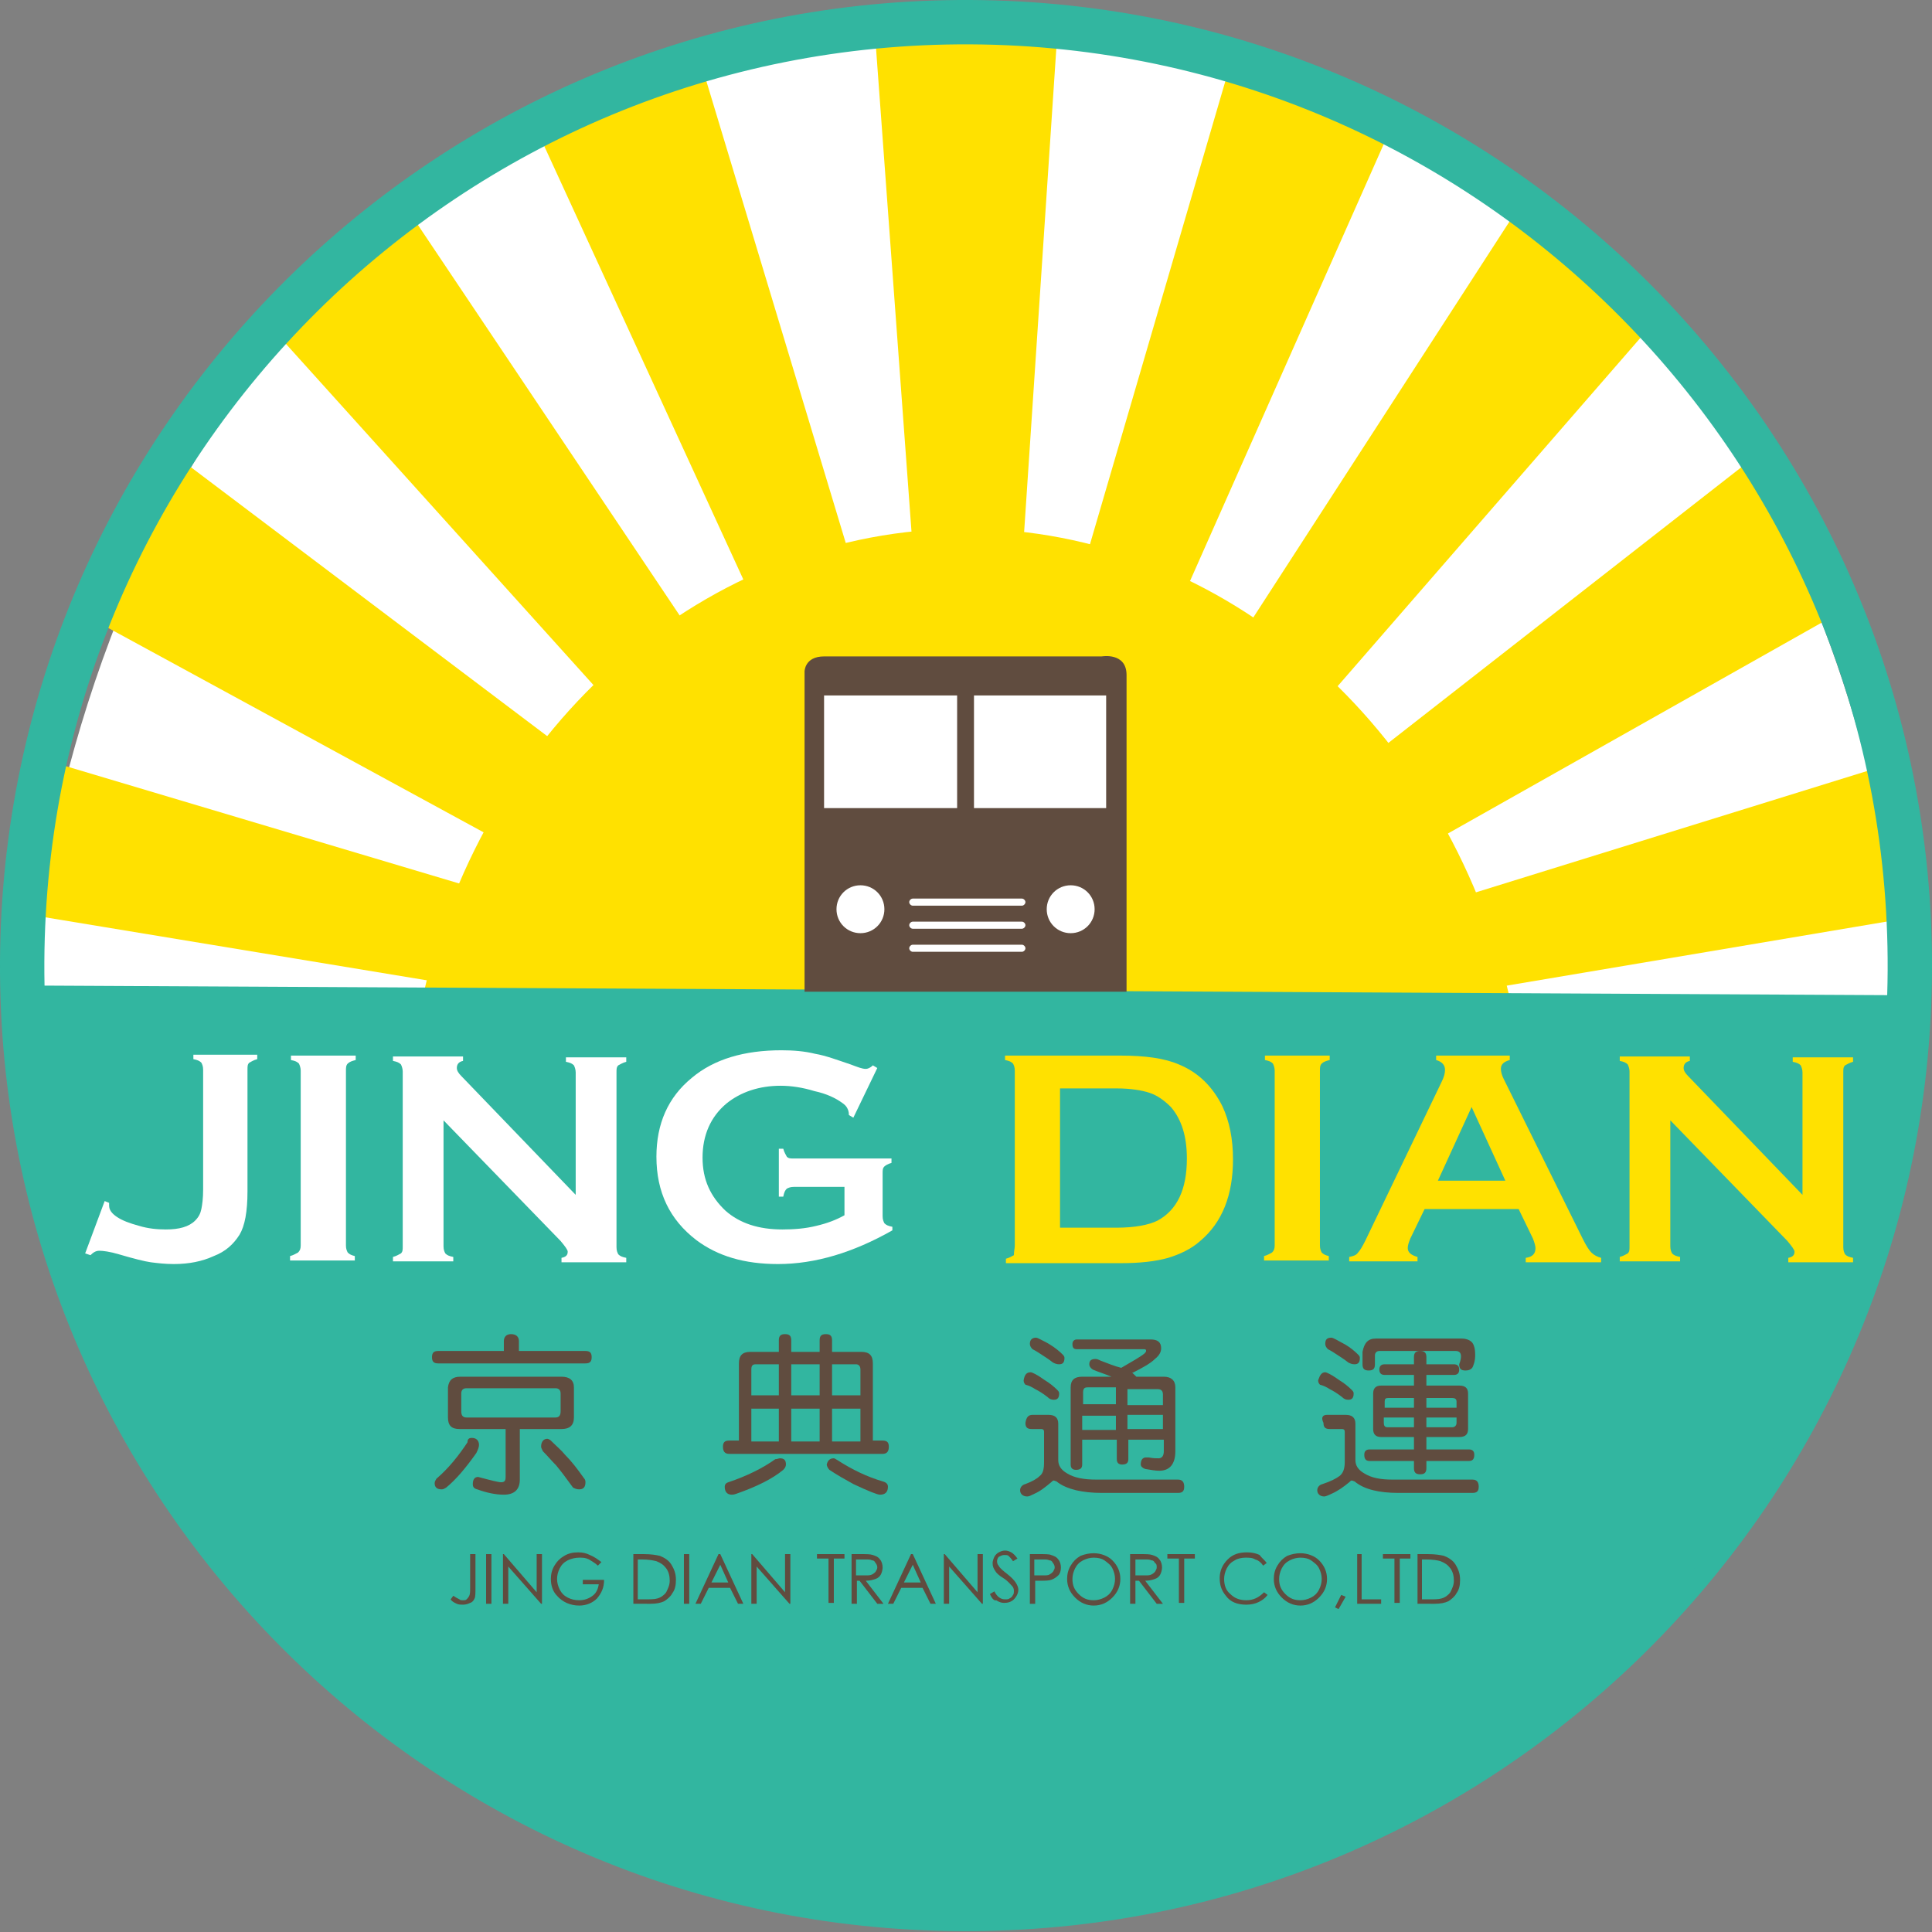 <?xml version="1.0" encoding="utf-8"?>
<!-- Generator: Adobe Illustrator 22.0.1, SVG Export Plug-In . SVG Version: 6.00 Build 0)  -->
<svg version="1.1" id="圖層_1" xmlns="http://www.w3.org/2000/svg" xmlns:xlink="http://www.w3.org/1999/xlink" x="0px" y="0px"
	 viewBox="0 0 217.8 217.8" style="enable-background:new 0 0 217.8 217.8;" xml:space="preserve">
<rect x="0" y="0" width="217.8" height="217.8" fill="#808080" stroke="none"/>
<style type="text/css">
	.st0{fill:#FFFFFF;}
	.st1{fill-rule:evenodd;clip-rule:evenodd;fill:#FFE100;}
	.st2{fill-rule:evenodd;clip-rule:evenodd;fill:none;stroke:#32B6A0;stroke-width:5;}
	.st3{fill-rule:evenodd;clip-rule:evenodd;fill:#32B6A0;}
	.st4{fill:#604C3F;}
	.st5{fill:#FFE100;}
</style>
<g>
	<path class="st0" d="M3.1,114c0,0,4.5-109.3,106.4-111.5c0,0,95-4.1,105.9,112.6"/>
	<polygon class="st1" points="114.6,72.8 103.7,72.8 98.6,3.3 119.2,3.7 	"/>
	<g>
		<polygon class="st1" points="88.7,76 98.6,72 78.5,5.4 59.9,13.3 		"/>
		<polygon class="st1" points="74.9,86.1 83.2,79.2 45.6,23.1 30.1,36.4 		"/>
		<polygon class="st1" points="67.5,100.9 73.1,91.6 20.5,51.9 10.2,69.7 		"/>
		<polygon class="st1" points="68.2,104.5 66.2,113.5 1.4,102.8 5.5,85.8 		"/>
	</g>
	<polygon class="st1" points="129.1,76.9 119.5,72.9 139,6.2 156.9,14.2 	"/>
	<polygon class="st1" points="142.5,86.9 134.5,80.1 170.8,24 185.7,37.2 	"/>
	<polygon class="st1" points="154.3,99 148.9,89.7 199.6,50.1 209.6,67.8 	"/>
	<polygon class="st1" points="153.8,104.5 155.7,113.5 216.8,103.2 212.8,86.2 	"/>
	<path class="st1" d="M108.9,59.6c-29.4,0-54.2,22.2-61.1,52.2l122.3,0.3C163.1,82.2,138.2,59.6,108.9,59.6L108.9,59.6z"/>
	<path class="st2" d="M215.3,109.4c-0.3,58.8-48.2,106.1-106.9,105.8C49.6,215,2.2,167.1,2.5,108.4C2.8,49.6,50.7,2.2,109.4,2.5
		C168.2,2.8,215.6,50.7,215.3,109.4z"/>
	<path class="st3" d="M3.1,111.1l212.3,1.1c0,0-4.8,100.3-106.9,103.1C108.6,215.3,14.9,217,3.1,111.1z"/>
	<g>
		<path class="st4" d="M90.7,111.7v-36c0,0,0-1.7,2.2-1.7h31.3c0,0,2.8-0.5,2.8,2.1v35.7H90.7z"/>
		<rect x="92.9" y="78.4" class="st0" width="15" height="12.7"/>
		<rect x="109.8" y="78.4" class="st0" width="14.9" height="12.7"/>
		<path class="st0" d="M99.7,102.5c0,1.5-1.2,2.7-2.7,2.7c-1.5,0-2.7-1.2-2.7-2.7c0-1.5,1.2-2.7,2.7-2.7
			C98.5,99.8,99.7,101,99.7,102.5z"/>
		<path class="st0" d="M123.4,102.5c0,1.5-1.2,2.7-2.7,2.7c-1.5,0-2.7-1.2-2.7-2.7c0-1.5,1.2-2.7,2.7-2.7
			C122.2,99.8,123.4,101,123.4,102.5z"/>
		<path class="st0" d="M115.6,101.7c0,0.2-0.2,0.4-0.4,0.4h-12.3c-0.2,0-0.4-0.2-0.4-0.4l0,0c0-0.2,0.2-0.4,0.4-0.4h12.3
			C115.4,101.3,115.6,101.5,115.6,101.7L115.6,101.7z"/>
		<path class="st0" d="M115.6,104.3c0,0.2-0.2,0.4-0.4,0.4h-12.3c-0.2,0-0.4-0.2-0.4-0.4l0,0c0-0.2,0.2-0.4,0.4-0.4h12.3
			C115.4,103.9,115.6,104.1,115.6,104.3L115.6,104.3z"/>
		<path class="st0" d="M115.6,106.9c0,0.2-0.2,0.4-0.4,0.4h-12.3c-0.2,0-0.4-0.2-0.4-0.4l0,0c0-0.2,0.2-0.4,0.4-0.4h12.3
			C115.4,106.5,115.6,106.7,115.6,106.9L115.6,106.9z"/>
	</g>
	<g>
		<path class="st4" d="M53,175.2h0.6v3.8c0,0.6,0,1-0.1,1.2c-0.1,0.2-0.2,0.4-0.5,0.5c-0.2,0.1-0.5,0.2-0.8,0.2
			c-0.2,0-0.5,0-0.7-0.1c-0.2-0.1-0.5-0.2-0.7-0.5l0.3-0.4c0.3,0.2,0.5,0.3,0.7,0.4c0.1,0.1,0.2,0.1,0.4,0.1c0.2,0,0.3,0,0.4-0.1
			c0.1-0.1,0.2-0.2,0.3-0.4c0.1-0.2,0.1-0.5,0.1-0.9V175.2z"/>
		<path class="st4" d="M54.8,175.2h0.6v5.6h-0.6V175.2z"/>
		<path class="st4" d="M56.7,180.8v-5.6h0.1l3.7,4.3v-4.3h0.6v5.6h-0.1l-3.7-4.2v4.2H56.7z"/>
		<path class="st4" d="M67.8,176.1l-0.4,0.4c-0.3-0.3-0.7-0.5-1-0.7c-0.4-0.2-0.7-0.2-1.1-0.2c-0.4,0-0.9,0.1-1.3,0.3
			c-0.4,0.2-0.7,0.5-0.9,0.9c-0.2,0.4-0.3,0.8-0.3,1.2c0,0.4,0.1,0.8,0.3,1.2c0.2,0.4,0.5,0.7,0.9,0.9c0.4,0.2,0.8,0.3,1.3,0.3
			c0.6,0,1.1-0.2,1.5-0.5c0.4-0.3,0.6-0.7,0.7-1.3h-1.8v-0.5h2.4c0,0.9-0.3,1.5-0.8,2.1c-0.5,0.5-1.2,0.8-2,0.8
			c-1,0-1.9-0.4-2.5-1.1c-0.5-0.5-0.7-1.2-0.7-1.9c0-0.5,0.1-1,0.4-1.5c0.3-0.5,0.6-0.8,1.1-1.1c0.5-0.3,1-0.4,1.6-0.4
			c0.5,0,0.9,0.1,1.3,0.3C67,175.5,67.4,175.8,67.8,176.1z"/>
		<path class="st4" d="M71.4,180.8v-5.6h1.2c0.8,0,1.4,0.1,1.8,0.2c0.5,0.2,1,0.5,1.3,1c0.3,0.5,0.5,1,0.5,1.7
			c0,0.6-0.1,1.1-0.4,1.5c-0.2,0.4-0.6,0.7-0.9,0.9c-0.4,0.2-0.9,0.3-1.6,0.3H71.4z M71.9,180.3h0.6c0.8,0,1.3,0,1.6-0.1
			c0.4-0.1,0.8-0.4,1-0.7c0.2-0.4,0.4-0.8,0.4-1.3c0-0.5-0.1-1-0.4-1.4c-0.3-0.4-0.6-0.6-1.1-0.8c-0.4-0.1-0.9-0.2-1.7-0.2h-0.4
			V180.3z"/>
		<path class="st4" d="M77.1,175.2h0.6v5.6h-0.6V175.2z"/>
		<path class="st4" d="M81.2,175.2l2.6,5.6h-0.6l-0.9-1.8h-2.4l-0.9,1.8h-0.6l2.6-5.6H81.2z M81.2,176.4l-1,2h1.9L81.2,176.4z"/>
		<path class="st4" d="M84.7,180.8v-5.6h0.1l3.7,4.3v-4.3h0.6v5.6H89l-3.7-4.2v4.2H84.7z"/>
		<path class="st4" d="M92.1,175.7v-0.5h3.1v0.5h-1.2v5h-0.6v-5H92.1z"/>
		<path class="st4" d="M96,175.2h1.1c0.6,0,1,0,1.3,0.1c0.3,0.1,0.6,0.2,0.8,0.5c0.2,0.2,0.3,0.6,0.3,0.9c0,0.3-0.1,0.6-0.2,0.8
			c-0.1,0.2-0.3,0.4-0.6,0.5c-0.3,0.1-0.6,0.2-1.1,0.2l2,2.6h-0.7l-2-2.6h-0.3v2.6H96V175.2z M96.5,175.7v1.9l1,0
			c0.4,0,0.6,0,0.8-0.1c0.2-0.1,0.3-0.2,0.4-0.3c0.1-0.2,0.2-0.3,0.2-0.5c0-0.2-0.1-0.4-0.2-0.5c-0.1-0.2-0.2-0.3-0.4-0.3
			c-0.2-0.1-0.4-0.1-0.8-0.1H96.5z"/>
		<path class="st4" d="M102.9,175.2l2.6,5.6h-0.6l-0.9-1.8h-2.4l-0.9,1.8h-0.6l2.6-5.6H102.9z M102.9,176.4l-1,2h1.9L102.9,176.4z"
			/>
		<path class="st4" d="M106.4,180.8v-5.6h0.1l3.7,4.3v-4.3h0.6v5.6h-0.1l-3.7-4.2v4.2H106.4z"/>
		<path class="st4" d="M111.6,179.7l0.5-0.3c0.3,0.6,0.7,0.9,1.2,0.9c0.2,0,0.4,0,0.5-0.1c0.2-0.1,0.3-0.2,0.4-0.4
			c0.1-0.1,0.1-0.3,0.1-0.5c0-0.2-0.1-0.4-0.2-0.5c-0.2-0.2-0.5-0.6-1-0.9c-0.5-0.3-0.8-0.6-0.9-0.8c-0.2-0.3-0.3-0.5-0.3-0.9
			c0-0.2,0.1-0.5,0.2-0.7c0.1-0.2,0.3-0.4,0.5-0.5c0.2-0.1,0.4-0.2,0.7-0.2c0.3,0,0.5,0.1,0.7,0.2c0.2,0.1,0.5,0.4,0.7,0.7l-0.5,0.3
			c-0.2-0.3-0.4-0.5-0.5-0.6c-0.1-0.1-0.3-0.1-0.5-0.1c-0.2,0-0.4,0.1-0.6,0.2c-0.1,0.1-0.2,0.3-0.2,0.5c0,0.1,0,0.2,0.1,0.4
			c0.1,0.1,0.1,0.2,0.3,0.4c0.1,0.1,0.3,0.3,0.7,0.6c0.5,0.4,0.8,0.7,1,1c0.2,0.3,0.3,0.6,0.3,0.8c0,0.4-0.2,0.8-0.5,1.1
			c-0.3,0.3-0.7,0.4-1.1,0.4c-0.3,0-0.6-0.1-0.9-0.3C112.1,180.5,111.8,180.2,111.6,179.7z"/>
		<path class="st4" d="M116.1,175.2h1.1c0.6,0,1.1,0,1.3,0.1c0.3,0.1,0.6,0.2,0.8,0.5c0.2,0.2,0.3,0.6,0.3,0.9
			c0,0.4-0.1,0.7-0.3,0.9c-0.2,0.2-0.5,0.4-0.8,0.5c-0.3,0.1-0.7,0.1-1.4,0.1h-0.4v2.6h-0.6V175.2z M116.6,175.7v1.9l0.9,0
			c0.4,0,0.7,0,0.8-0.1c0.2-0.1,0.3-0.2,0.4-0.3c0.1-0.2,0.2-0.3,0.2-0.5c0-0.2-0.1-0.4-0.2-0.5c-0.1-0.2-0.2-0.3-0.4-0.3
			c-0.2-0.1-0.4-0.1-0.8-0.1H116.6z"/>
		<path class="st4" d="M123.3,175.1c0.8,0,1.6,0.3,2.1,0.8c0.6,0.6,0.9,1.3,0.9,2.1c0,0.8-0.3,1.5-0.9,2.1c-0.6,0.6-1.3,0.9-2.1,0.9
			c-0.8,0-1.5-0.3-2.1-0.9c-0.6-0.6-0.9-1.3-0.9-2.1c0-0.5,0.1-1,0.4-1.5c0.3-0.5,0.6-0.8,1.1-1.1
			C122.3,175.2,122.8,175.1,123.3,175.1z M123.3,175.6c-0.4,0-0.8,0.1-1.2,0.3c-0.4,0.2-0.7,0.5-0.9,0.9c-0.2,0.4-0.3,0.8-0.3,1.2
			c0,0.7,0.2,1.2,0.7,1.7c0.5,0.5,1,0.7,1.7,0.7c0.4,0,0.8-0.1,1.2-0.3c0.4-0.2,0.7-0.5,0.9-0.9c0.2-0.4,0.3-0.8,0.3-1.2
			c0-0.4-0.1-0.8-0.3-1.2c-0.2-0.4-0.5-0.6-0.9-0.9C124.2,175.7,123.8,175.6,123.3,175.6z"/>
		<path class="st4" d="M127.5,175.2h1.1c0.6,0,1,0,1.3,0.1c0.3,0.1,0.6,0.2,0.8,0.5c0.2,0.2,0.3,0.6,0.3,0.9c0,0.3-0.1,0.6-0.2,0.8
			c-0.1,0.2-0.3,0.4-0.6,0.5c-0.3,0.1-0.6,0.2-1.1,0.2l2,2.6h-0.7l-2-2.6H128v2.6h-0.6V175.2z M128,175.7v1.9l1,0
			c0.4,0,0.6,0,0.8-0.1c0.2-0.1,0.3-0.2,0.4-0.3c0.1-0.2,0.2-0.3,0.2-0.5c0-0.2,0-0.4-0.2-0.5c-0.1-0.2-0.2-0.3-0.4-0.3
			c-0.2-0.1-0.4-0.1-0.8-0.1H128z"/>
		<path class="st4" d="M131.6,175.7v-0.5h3.1v0.5h-1.2v5h-0.6v-5H131.6z"/>
		<path class="st4" d="M142.8,176.2l-0.4,0.3c-0.2-0.3-0.5-0.6-0.9-0.7c-0.3-0.2-0.7-0.2-1.1-0.2c-0.4,0-0.9,0.1-1.2,0.3
			c-0.4,0.2-0.7,0.5-0.9,0.9c-0.2,0.4-0.3,0.8-0.3,1.2c0,0.7,0.2,1.3,0.7,1.7c0.5,0.5,1.1,0.7,1.8,0.7c0.8,0,1.4-0.3,2-0.9l0.4,0.3
			c-0.3,0.4-0.6,0.6-1,0.8c-0.4,0.2-0.9,0.3-1.4,0.3c-1,0-1.8-0.3-2.3-1c-0.5-0.6-0.7-1.2-0.7-2c0-0.8,0.3-1.5,0.9-2.1
			c0.6-0.6,1.3-0.8,2.2-0.8c0.5,0,1,0.1,1.4,0.3C142.2,175.6,142.6,175.9,142.8,176.2z"/>
		<path class="st4" d="M146.6,175.1c0.8,0,1.6,0.3,2.1,0.8c0.6,0.6,0.9,1.3,0.9,2.1c0,0.8-0.3,1.5-0.9,2.1c-0.6,0.6-1.3,0.9-2.1,0.9
			c-0.8,0-1.5-0.3-2.1-0.9c-0.6-0.6-0.9-1.3-0.9-2.1c0-0.5,0.1-1,0.4-1.5c0.3-0.5,0.6-0.8,1.1-1.1
			C145.6,175.2,146.1,175.1,146.6,175.1z M146.6,175.6c-0.4,0-0.8,0.1-1.2,0.3c-0.4,0.2-0.7,0.5-0.9,0.9c-0.2,0.4-0.3,0.8-0.3,1.2
			c0,0.7,0.2,1.2,0.7,1.7c0.5,0.5,1,0.7,1.7,0.7c0.4,0,0.8-0.1,1.2-0.3c0.4-0.2,0.7-0.5,0.9-0.9c0.2-0.4,0.3-0.8,0.3-1.2
			c0-0.4-0.1-0.8-0.3-1.2c-0.2-0.4-0.5-0.6-0.9-0.9C147.5,175.7,147.1,175.6,146.6,175.6z"/>
		<path class="st4" d="M151.2,179.8l0.5,0.2l-0.8,1.4l-0.4-0.2L151.2,179.8z"/>
		<path class="st4" d="M152.9,175.2h0.6v5.1h2.2v0.5h-2.7V175.2z"/>
		<path class="st4" d="M155.9,175.7v-0.5h3.1v0.5h-1.2v5h-0.6v-5H155.9z"/>
		<path class="st4" d="M159.8,180.8v-5.6h1.2c0.8,0,1.4,0.1,1.8,0.2c0.5,0.2,1,0.5,1.3,1c0.3,0.5,0.5,1,0.5,1.7
			c0,0.6-0.1,1.1-0.4,1.5c-0.2,0.4-0.6,0.7-0.9,0.9c-0.4,0.2-0.9,0.3-1.6,0.3H159.8z M160.3,180.3h0.6c0.8,0,1.3,0,1.6-0.1
			c0.4-0.1,0.8-0.4,1-0.7c0.2-0.4,0.4-0.8,0.4-1.3c0-0.5-0.1-1-0.4-1.4c-0.3-0.4-0.6-0.6-1.1-0.8c-0.3-0.1-0.9-0.2-1.7-0.2h-0.4
			V180.3z"/>
	</g>
	<g>
		<path class="st0" d="M9.6,141.3l2.2-5.9l0.5,0.2c0,0.1,0,0.3,0,0.3c0,0.5,0.3,0.9,0.9,1.3c0.6,0.4,1.4,0.7,2.5,1
			c1,0.3,2,0.4,3,0.4c1.5,0,2.6-0.3,3.3-1c0.4-0.4,0.6-0.8,0.7-1.3c0.1-0.5,0.2-1.2,0.2-2.2v-13.5c0-0.4-0.1-0.6-0.2-0.8
			c-0.2-0.2-0.4-0.3-0.9-0.4v-0.5H29v0.5c-0.4,0.1-0.7,0.3-0.9,0.4c-0.2,0.2-0.2,0.4-0.2,0.8v13.7c0,2.3-0.3,3.9-0.9,4.9
			c-0.7,1.1-1.6,1.9-2.9,2.4c-1.3,0.6-2.8,0.9-4.5,0.9c-1,0-1.8-0.1-2.6-0.2c-0.7-0.1-1.9-0.4-3.6-0.9c-1-0.3-1.8-0.4-2.2-0.4
			c-0.4,0-0.7,0.2-1,0.5L9.6,141.3z"/>
		<path class="st0" d="M33.9,140.4v-19.7c0-0.3-0.1-0.6-0.2-0.8c-0.2-0.2-0.4-0.3-0.9-0.4v-0.5h7.3v0.5c-0.4,0.1-0.7,0.2-0.9,0.4
			c-0.2,0.2-0.2,0.5-0.2,0.8v19.7c0,0.4,0.1,0.6,0.2,0.8c0.2,0.2,0.4,0.3,0.8,0.4v0.5h-7.3v-0.5c0.4-0.1,0.7-0.3,0.9-0.4
			C33.8,141,33.9,140.8,33.9,140.4z"/>
		<path class="st0" d="M50,126.3v14.2c0,0.4,0.1,0.6,0.2,0.8c0.2,0.2,0.4,0.3,0.9,0.4v0.5h-6.8v-0.5c0.4-0.1,0.7-0.3,0.9-0.4
			c0.2-0.2,0.2-0.4,0.2-0.8v-19.7c0-0.3-0.1-0.6-0.2-0.8c-0.2-0.2-0.4-0.3-0.9-0.4v-0.5h7.9v0.5c-0.5,0.1-0.7,0.4-0.7,0.8
			c0,0.3,0.2,0.6,0.5,0.9l12.9,13.4v-13.8c0-0.3-0.1-0.6-0.2-0.8c-0.2-0.2-0.4-0.3-0.9-0.4v-0.5h6.8v0.5c-0.4,0.1-0.7,0.3-0.9,0.4
			c-0.2,0.2-0.2,0.4-0.2,0.8v19.7c0,0.4,0.1,0.6,0.2,0.8c0.2,0.2,0.4,0.3,0.9,0.4v0.5h-7.3v-0.5c0.5-0.1,0.7-0.3,0.7-0.7
			c0-0.2-0.3-0.6-0.8-1.2L50,126.3z"/>
		<path class="st0" d="M95.3,133.8h-5.8c-0.4,0-0.6,0.1-0.8,0.2c-0.2,0.2-0.3,0.4-0.4,0.9h-0.5v-5.4h0.5c0.1,0.4,0.3,0.7,0.4,0.9
			c0.2,0.2,0.4,0.2,0.8,0.2h11v0.5c-0.4,0.1-0.7,0.3-0.8,0.4c-0.2,0.2-0.2,0.4-0.2,0.8v4.8c0,0.4,0.1,0.6,0.2,0.8
			c0.2,0.2,0.4,0.3,0.9,0.4v0.4c-4.4,2.5-8.7,3.8-12.9,3.8c-3.8,0-6.8-0.9-9.2-2.7c-3-2.3-4.5-5.4-4.5-9.4c0-3.7,1.3-6.7,4-8.9
			c2.5-2.1,5.9-3.1,10.1-3.1c1.3,0,2.6,0.1,3.8,0.4c1.2,0.2,2.5,0.7,4,1.2c0.8,0.3,1.3,0.5,1.7,0.5c0.2,0,0.5-0.1,0.8-0.4l0.5,0.3
			l-2.7,5.6l-0.5-0.3c0-0.4-0.1-0.6-0.2-0.8c-0.1-0.2-0.3-0.4-0.6-0.6c-0.7-0.5-1.7-1-3.1-1.3c-1.3-0.4-2.6-0.6-3.8-0.6
			c-2.4,0-4.5,0.7-6.1,2c-1.8,1.5-2.7,3.6-2.7,6.1c0,2.5,0.9,4.4,2.6,6c1.6,1.4,3.7,2.1,6.4,2.1c1.3,0,2.6-0.1,3.8-0.4
			c1.3-0.3,2.3-0.7,3.2-1.2V133.8z"/>
		<path class="st5" d="M114.4,140.4v-19.7c0-0.4-0.1-0.6-0.2-0.8c-0.2-0.2-0.4-0.3-0.9-0.4v-0.5h13c2.8,0,5,0.3,6.6,1
			c2.2,0.9,3.8,2.5,4.9,4.7c0.8,1.7,1.2,3.7,1.2,6c0,4-1.2,7.1-3.7,9.2c-1,0.9-2.3,1.5-3.6,1.9c-1.4,0.4-3.2,0.6-5.3,0.6h-13v-0.5
			c0.4-0.1,0.7-0.3,0.9-0.4C114.3,141,114.4,140.8,114.4,140.4z M119.5,138.4h6.4c2,0,3.6-0.3,4.6-0.8c2.2-1.2,3.3-3.5,3.3-7
			c0-2.5-0.6-4.4-1.8-5.8c-0.7-0.7-1.5-1.3-2.4-1.6c-0.9-0.3-2.2-0.5-3.7-0.5h-6.4V138.4z"/>
		<path class="st5" d="M143.7,140.4v-19.7c0-0.3-0.1-0.6-0.2-0.8c-0.2-0.2-0.4-0.3-0.9-0.4v-0.5h7.3v0.5c-0.4,0.1-0.7,0.2-0.9,0.4
			c-0.2,0.2-0.2,0.5-0.2,0.8v19.7c0,0.4,0.1,0.6,0.2,0.8c0.2,0.2,0.4,0.3,0.8,0.4v0.5h-7.3v-0.5c0.4-0.1,0.7-0.3,0.9-0.4
			C143.6,141,143.7,140.8,143.7,140.4z"/>
		<path class="st5" d="M171.2,136.3h-10.6l-1.6,3.3c-0.2,0.5-0.3,0.8-0.3,1.1c0,0.5,0.4,0.8,1.1,1v0.5h-7.7v-0.5
			c0.5-0.1,0.8-0.2,1-0.5c0.2-0.2,0.5-0.7,0.8-1.3l8.6-17.9c0.3-0.6,0.4-1,0.4-1.4c0-0.5-0.3-0.9-1-1.1v-0.5h8.3v0.5
			c-0.7,0.2-1,0.5-1,1c0,0.3,0.1,0.7,0.3,1.1l8.9,18c0.4,0.8,0.7,1.3,1,1.6c0.3,0.3,0.7,0.5,1.1,0.6v0.5H172v-0.5
			c0.8-0.1,1.1-0.5,1.1-1.1c0-0.2-0.1-0.6-0.3-1.1L171.2,136.3z M169.7,133.1l-3.8-8.3l-3.8,8.3H169.7z"/>
		<path class="st5" d="M188.3,126.3v14.2c0,0.4,0.1,0.6,0.2,0.8c0.2,0.2,0.4,0.3,0.9,0.4v0.5h-6.8v-0.5c0.4-0.1,0.7-0.3,0.9-0.4
			c0.2-0.2,0.2-0.4,0.2-0.8v-19.7c0-0.3-0.1-0.6-0.2-0.8c-0.2-0.2-0.4-0.3-0.9-0.4v-0.5h7.9v0.5c-0.5,0.1-0.7,0.4-0.7,0.8
			c0,0.3,0.2,0.6,0.5,0.9l12.9,13.4v-13.8c0-0.3-0.1-0.6-0.2-0.8c-0.2-0.2-0.4-0.3-0.9-0.4v-0.5h6.8v0.5c-0.4,0.1-0.7,0.3-0.9,0.4
			c-0.2,0.2-0.2,0.4-0.2,0.8v19.7c0,0.4,0.1,0.6,0.2,0.8c0.2,0.2,0.4,0.3,0.9,0.4v0.5h-7.3v-0.5c0.5-0.1,0.7-0.3,0.7-0.7
			c0-0.2-0.3-0.6-0.8-1.2L188.3,126.3z"/>
	</g>
	<g>
		<path class="st4" d="M57.6,150.4c0.6,0,0.9,0.3,0.9,0.8v1.1h7.5c0.5,0,0.7,0.2,0.7,0.7c0,0.5-0.2,0.7-0.7,0.7H49.4
			c-0.5,0-0.7-0.2-0.7-0.7c0-0.5,0.2-0.7,0.7-0.7h7.4v-1.1C56.8,150.7,57.1,150.4,57.6,150.4z M53.2,162.1c0.5,0,0.8,0.3,0.8,0.8
			c0,0.2-0.1,0.5-0.3,0.9c-1.2,1.7-2.3,3-3.4,3.9c-0.2,0.1-0.3,0.2-0.5,0.2c-0.5,0-0.8-0.2-0.8-0.7c0-0.2,0.1-0.3,0.2-0.5
			c1.4-1.2,2.5-2.6,3.5-4.1C52.7,162.2,52.9,162.1,53.2,162.1z M51.9,155.2h11.4c0.9,0,1.4,0.4,1.4,1.2v3.4c0,0.9-0.5,1.3-1.4,1.3
			h-4.7v5.7c0,1.1-0.6,1.7-1.8,1.7c-0.9,0-1.9-0.2-3-0.6c-0.4-0.1-0.5-0.3-0.5-0.6c0-0.5,0.2-0.8,0.6-0.8c1.5,0.4,2.3,0.6,2.6,0.6
			c0.4,0,0.5-0.2,0.5-0.6v-5.4h-5.2c-0.9,0-1.3-0.4-1.3-1.3v-3.4C50.6,155.6,51,155.2,51.9,155.2z M62.6,159.8
			c0.4,0,0.6-0.2,0.6-0.7v-2c0-0.4-0.2-0.6-0.6-0.6h-10c-0.4,0-0.6,0.2-0.6,0.6v2c0,0.5,0.2,0.7,0.6,0.7H62.6z M61.7,162.2
			c0.1,0,0.3,0.1,0.4,0.2c0.6,0.6,1.2,1.1,1.6,1.6c0.7,0.7,1.4,1.6,2.1,2.6c0.2,0.2,0.2,0.4,0.2,0.5c0,0.5-0.2,0.8-0.7,0.8
			c-0.3,0-0.5-0.1-0.7-0.2c-0.8-1.1-1.4-1.9-1.9-2.5c-0.5-0.5-1-1.1-1.5-1.6c-0.1-0.2-0.2-0.4-0.2-0.5
			C61,162.5,61.3,162.2,61.7,162.2z"/>
		<path class="st4" d="M84.6,152.4h3.2v-1.3c0-0.5,0.2-0.7,0.7-0.7c0.5,0,0.7,0.2,0.7,0.7v1.3h3.2v-1.3c0-0.5,0.2-0.7,0.7-0.7
			c0.5,0,0.7,0.2,0.7,0.7v1.3h3.3c0.9,0,1.3,0.4,1.3,1.3v8.7h1.1c0.5,0,0.7,0.2,0.7,0.7c0,0.5-0.2,0.8-0.7,0.8H82.2
			c-0.5,0-0.7-0.3-0.7-0.8c0-0.5,0.2-0.7,0.7-0.7h1.1v-8.7C83.3,152.8,83.7,152.4,84.6,152.4z M87.9,164.4c0.5,0,0.7,0.2,0.7,0.7
			c0,0.2-0.1,0.4-0.3,0.6c-1.2,1-3,1.9-5.3,2.7c-0.3,0.1-0.4,0.1-0.5,0.1c-0.5,0-0.8-0.3-0.8-0.9c0-0.2,0.1-0.4,0.4-0.5
			c2.1-0.7,3.9-1.6,5.3-2.6C87.6,164.5,87.8,164.4,87.9,164.4z M84.7,157.3h3.1v-3.5h-2.6c-0.4,0-0.5,0.2-0.5,0.6V157.3z
			 M84.7,162.5h3.1v-3.7h-3.1V162.5z M89.2,153.8v3.5h3.2v-3.5H89.2z M89.2,162.5h3.2v-3.7h-3.2V162.5z M94,164.4
			c0.1,0,0.2,0.1,0.4,0.2c1.7,1.1,3.4,1.9,5.1,2.4c0.4,0.1,0.6,0.3,0.6,0.6c0,0.6-0.3,0.9-0.9,0.9c-0.3,0-1.3-0.4-3-1.2
			c-0.9-0.5-1.8-1-2.7-1.6c-0.2-0.2-0.3-0.5-0.3-0.6C93.3,164.7,93.5,164.4,94,164.4z M93.8,153.8v3.5H97v-2.9
			c0-0.4-0.2-0.6-0.5-0.6H93.8z M93.8,162.5H97v-3.7h-3.2V162.5z"/>
		<path class="st4" d="M116.4,159.5h1.8c0.7,0,1.1,0.3,1.1,1v4.1c0,0.6,0.3,1.1,1,1.5c0.8,0.5,1.9,0.7,3.3,0.7h9.2
			c0.5,0,0.7,0.3,0.7,0.8c0,0.5-0.2,0.7-0.7,0.7h-8.6c-1.1,0-2-0.1-2.9-0.3c-0.8-0.2-1.6-0.5-2.2-1l-0.3-0.1c-0.1,0-0.2,0.1-0.3,0.2
			c-0.6,0.5-1.2,1-1.9,1.3c-0.4,0.2-0.6,0.3-0.8,0.3c-0.5,0-0.8-0.3-0.8-0.7c0-0.3,0.2-0.6,0.6-0.7c0.8-0.3,1.3-0.6,1.6-0.9
			c0.4-0.3,0.5-0.8,0.5-1.6v-3.4c0-0.2-0.1-0.3-0.3-0.3h-1.1c-0.5,0-0.7-0.2-0.7-0.7C115.7,159.8,115.9,159.5,116.4,159.5z
			 M116.2,154.7c0.1,0,0.3,0.1,0.5,0.2c0.4,0.2,0.8,0.5,1.1,0.7c0.5,0.3,1,0.7,1.4,1.1c0.2,0.2,0.2,0.3,0.2,0.4
			c0,0.5-0.2,0.7-0.6,0.7c-0.3,0-0.5-0.1-0.7-0.3c-0.5-0.4-1-0.7-1.4-0.9c-0.3-0.2-0.7-0.4-1.1-0.5c-0.2-0.2-0.2-0.4-0.2-0.5
			C115.5,155,115.7,154.7,116.2,154.7z M116.8,150.8c0.1,0,0.3,0.1,0.5,0.2c0.4,0.2,0.8,0.4,1.1,0.6c0.5,0.3,1,0.7,1.4,1.1
			c0.2,0.2,0.2,0.3,0.2,0.4c0,0.5-0.2,0.7-0.6,0.7c-0.3,0-0.5-0.1-0.7-0.2c-0.5-0.4-1-0.7-1.3-0.9c-0.3-0.2-0.6-0.4-1-0.6
			c-0.2-0.2-0.3-0.4-0.3-0.6C116.1,151,116.4,150.8,116.8,150.8z M121.4,151h8.3c0.8,0,1.2,0.3,1.2,1c0,0.4-0.2,0.8-0.7,1.2
			c-0.5,0.5-1.4,1-2.6,1.6c0.1,0,0.1,0,0.2,0.1c0.1,0.1,0.2,0.2,0.3,0.3h3.1c0.8,0,1.3,0.4,1.3,1.2v7.2c0,1.4-0.6,2.2-1.8,2.2
			c-0.5,0-1-0.1-1.6-0.2c-0.3-0.1-0.5-0.3-0.5-0.5c0-0.5,0.2-0.8,0.6-0.8c0.1,0,0.2,0,0.3,0c0.5,0.1,0.8,0.1,1.1,0.1
			c0.4,0,0.6-0.3,0.6-0.8v-1.3h-4v2.2c0,0.4-0.2,0.6-0.7,0.6c-0.4,0-0.6-0.2-0.6-0.6v-2.2H122v2.8c0,0.4-0.2,0.6-0.7,0.6
			c-0.4,0-0.6-0.2-0.6-0.6v-8.7c0-0.8,0.4-1.2,1.3-1.2h3.3c-0.7-0.3-1.4-0.5-2.1-0.8c-0.3-0.2-0.4-0.4-0.4-0.6
			c0-0.4,0.2-0.6,0.7-0.6c0.2,0,0.4,0.1,0.6,0.2c0.8,0.3,1.5,0.6,2.3,0.8c1.2-0.7,2.1-1.2,2.6-1.6c0.1-0.1,0.2-0.2,0.2-0.3
			c0-0.1,0-0.2-0.2-0.2h-7.6c-0.4,0-0.5-0.2-0.5-0.6C120.9,151.2,121.1,151,121.4,151z M122,158.3h3.8v-1.9h-3.2
			c-0.4,0-0.5,0.2-0.5,0.6V158.3z M122,161.2h3.8v-1.6H122V161.2z M127.1,156.5v1.9h4v-1.2c0-0.4-0.2-0.6-0.6-0.6H127.1z
			 M127.1,159.5v1.6h4v-1.6H127.1z"/>
		<path class="st4" d="M149.6,159.5h2.1c0.7,0,1.1,0.3,1.1,1v4.1c0,0.6,0.3,1.1,1,1.5c0.8,0.5,1.8,0.7,3.2,0.7h9
			c0.5,0,0.7,0.3,0.7,0.8c0,0.5-0.2,0.7-0.7,0.7h-8.4c-1,0-2-0.1-2.8-0.3c-0.8-0.2-1.5-0.5-2.1-1l-0.3-0.1c-0.1,0-0.2,0.1-0.3,0.2
			c-0.6,0.5-1.3,1-2,1.3c-0.4,0.2-0.7,0.3-0.8,0.3c-0.5,0-0.8-0.3-0.8-0.7c0-0.3,0.2-0.6,0.6-0.7c0.9-0.3,1.5-0.6,1.9-0.9
			c0.4-0.3,0.6-0.8,0.6-1.6v-3.4c0-0.2-0.1-0.3-0.3-0.3h-1.4c-0.5,0-0.7-0.2-0.7-0.7C148.9,159.8,149.1,159.5,149.6,159.5z
			 M149.4,154.7c0.1,0,0.3,0.1,0.5,0.2c0.4,0.2,0.8,0.5,1.1,0.7c0.5,0.3,1,0.7,1.4,1.1c0.2,0.2,0.2,0.3,0.2,0.4
			c0,0.5-0.2,0.7-0.6,0.7c-0.3,0-0.5-0.1-0.7-0.3c-0.5-0.4-1-0.7-1.4-0.9c-0.3-0.2-0.7-0.4-1.1-0.5c-0.2-0.2-0.2-0.4-0.2-0.5
			C148.8,155,149,154.7,149.4,154.7z M150.1,150.8c0.1,0,0.3,0.1,0.5,0.2c0.4,0.2,0.7,0.4,1.1,0.6c0.5,0.3,1,0.7,1.4,1.1
			c0.2,0.2,0.2,0.3,0.2,0.4c0,0.5-0.2,0.7-0.6,0.7c-0.3,0-0.5-0.1-0.7-0.2c-0.5-0.4-1-0.7-1.3-0.9c-0.3-0.2-0.6-0.4-1-0.6
			c-0.2-0.2-0.3-0.4-0.3-0.6C149.4,151,149.6,150.8,150.1,150.8z M155.1,150.9h9.7c0.5,0,1,0.2,1.2,0.5c0.2,0.3,0.3,0.7,0.3,1.3
			c0,0.3,0,0.7-0.2,1.2c-0.1,0.4-0.4,0.6-0.9,0.6c-0.5,0-0.7-0.2-0.7-0.7c0.2-0.5,0.2-0.8,0.2-0.9c0-0.4-0.2-0.6-0.6-0.6h-8.6
			c-0.3,0-0.5,0.2-0.5,0.5v1c0,0.5-0.2,0.7-0.7,0.7c-0.5,0-0.7-0.2-0.7-0.7v-1.4C153.8,151.4,154.2,150.9,155.1,150.9z M163.9,153.8
			c0.4,0,0.6,0.2,0.6,0.6c0,0.4-0.2,0.6-0.6,0.6h-3.1v1.2h3.7c0.7,0,1,0.3,1,0.9v4c0,0.6-0.3,0.9-1,0.9h-3.7v1.4h4.8
			c0.4,0,0.6,0.2,0.6,0.6c0,0.5-0.2,0.7-0.6,0.7h-4.8v0.8c0,0.5-0.2,0.7-0.7,0.7c-0.5,0-0.7-0.2-0.7-0.7v-0.8h-5
			c-0.4,0-0.6-0.2-0.6-0.7c0-0.4,0.2-0.6,0.6-0.6h5v-1.4h-3.7c-0.6,0-0.9-0.3-0.9-0.9v-4c0-0.6,0.3-0.9,0.9-0.9h3.7v-1.2h-3.3
			c-0.4,0-0.6-0.2-0.6-0.6c0-0.4,0.2-0.6,0.6-0.6h3.3V153c0-0.5,0.2-0.7,0.7-0.7c0.5,0,0.7,0.2,0.7,0.7v0.8H163.9z M156,158.7h3.4
			v-1.1h-2.9c-0.3,0-0.4,0.1-0.4,0.4V158.7z M159.4,160.9v-1.1H156v0.6c0,0.3,0.1,0.5,0.4,0.5H159.4z M160.8,157.6v1.1h3.4V158
			c0-0.3-0.2-0.4-0.5-0.4H160.8z M163.7,160.9c0.3,0,0.5-0.2,0.5-0.5v-0.6h-3.4v1.1H163.7z"/>
	</g>
</g>
</svg>
